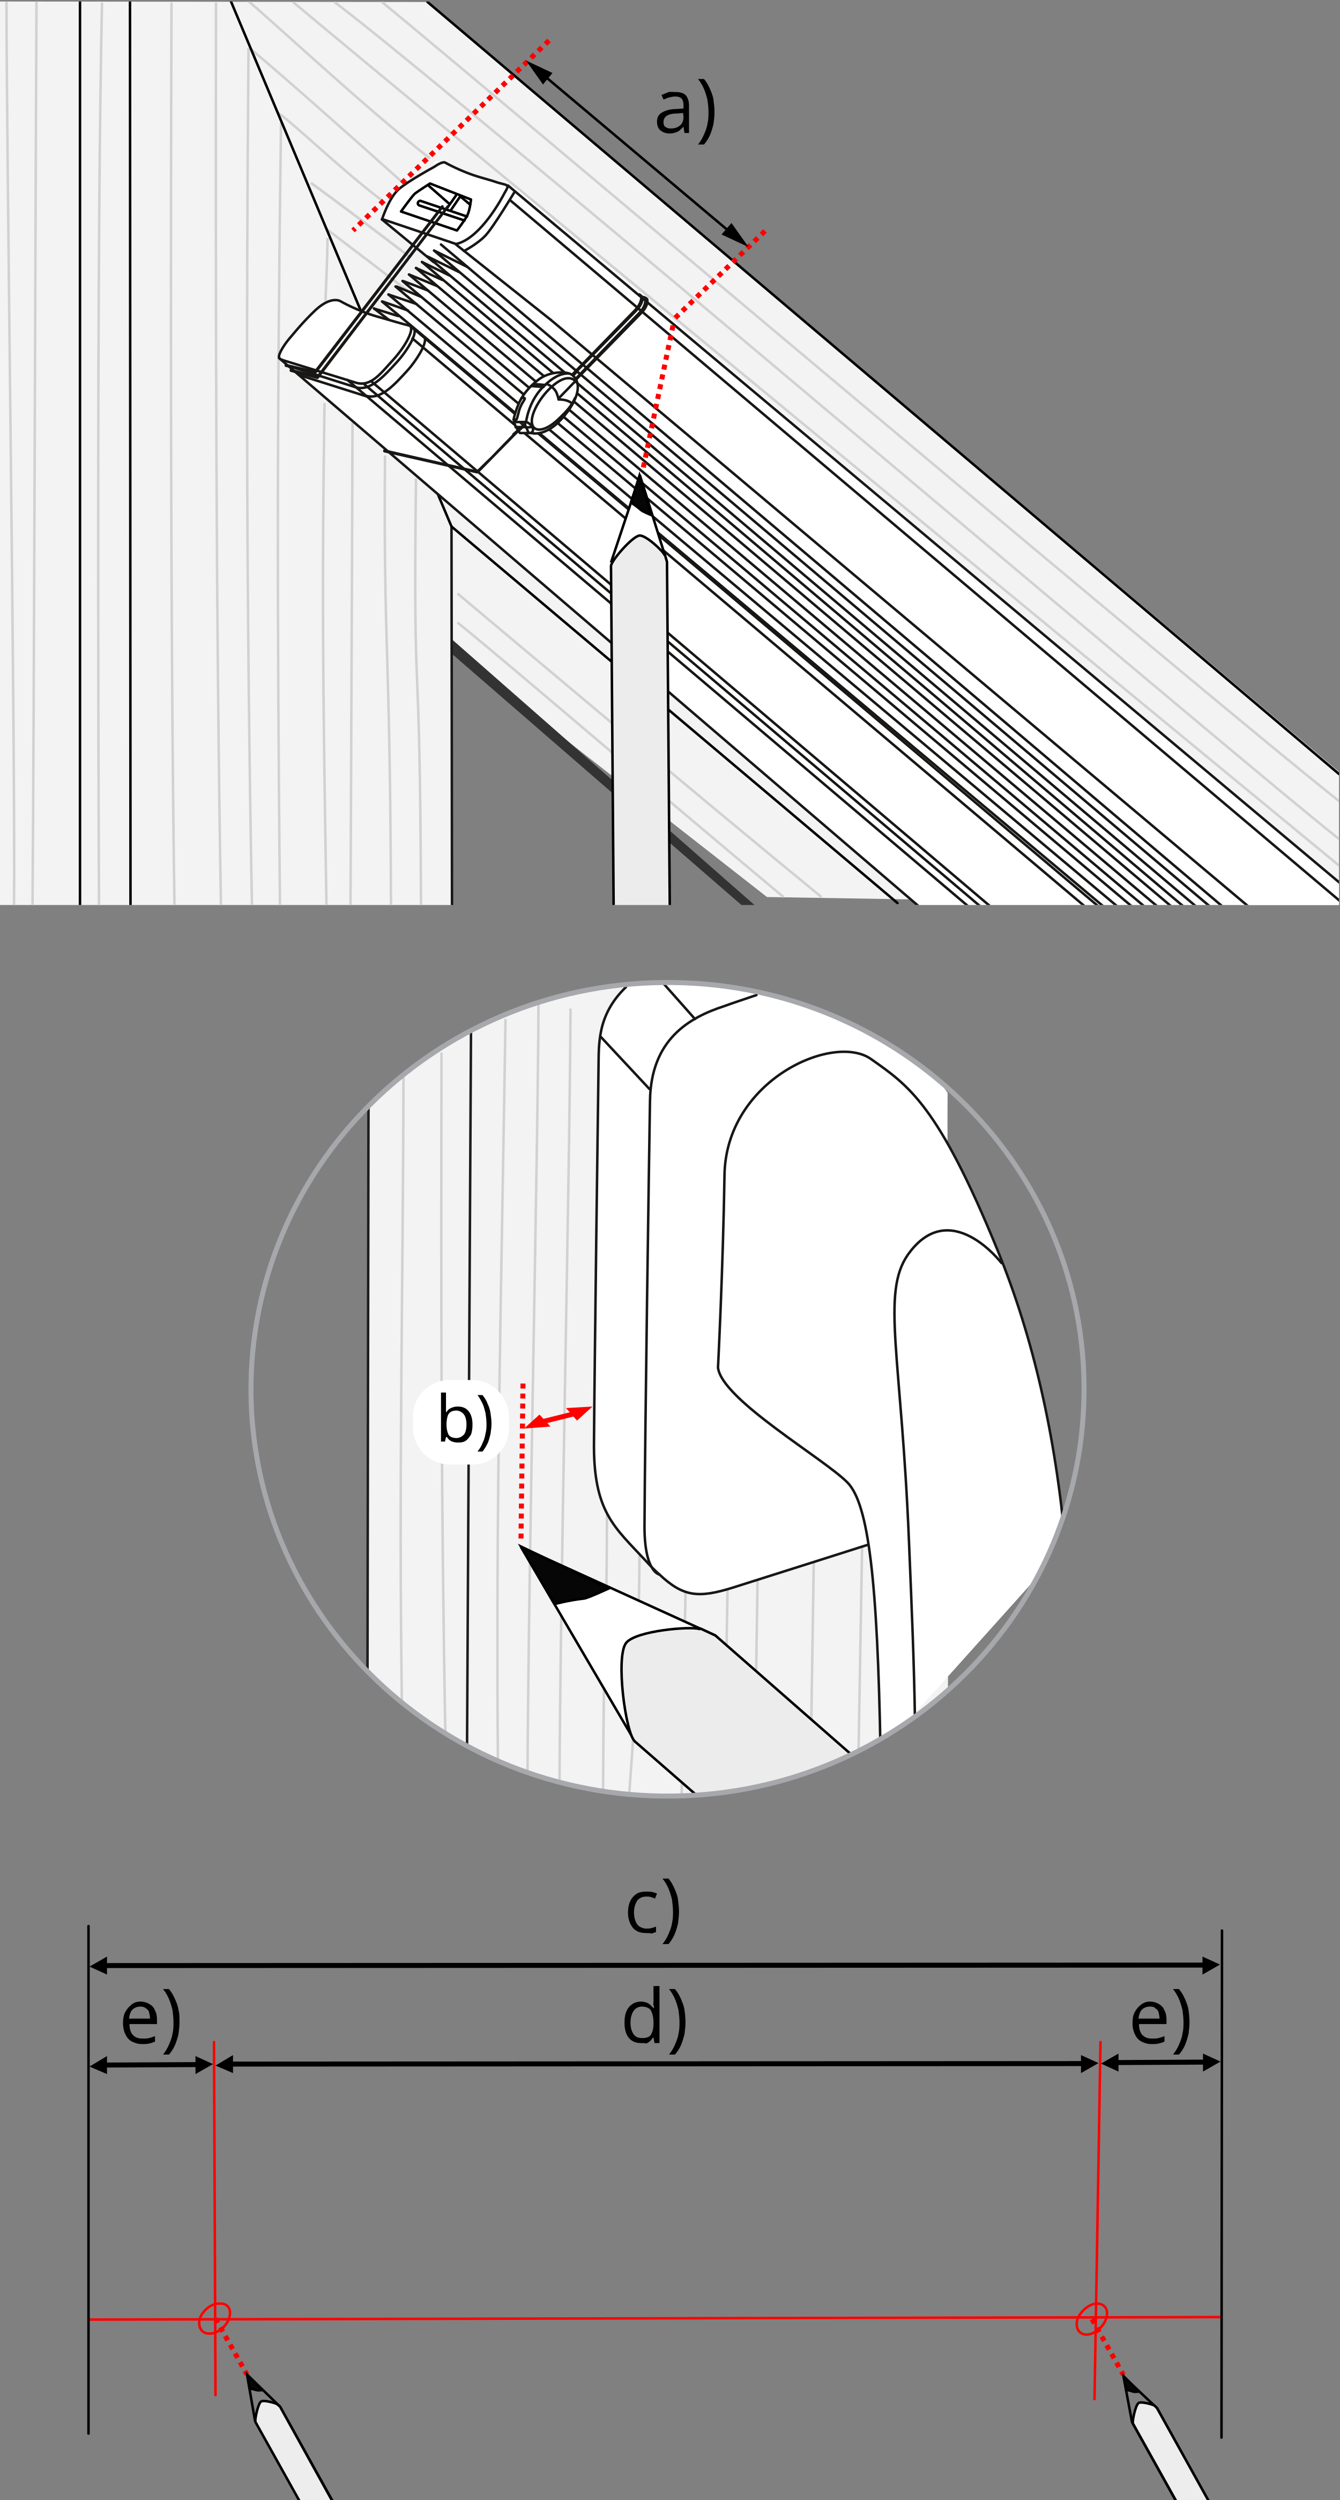 <?xml version="1.0" encoding="utf-8"?>
<!-- Generator: $$$/GeneralStr/196=Adobe Illustrator 27.6.0, SVG Export Plug-In . SVG Version: 6.00 Build 0)  -->
<svg version="1.1" id="Ebene_1" xmlns="http://www.w3.org/2000/svg" xmlns:xlink="http://www.w3.org/1999/xlink" x="0px" y="0px"
	 width="268px" height="500px" viewBox="0 0 268 500" enable-background="new 0 0 268 500" xml:space="preserve">
<rect x="0" y="0" width="268" height="500" fill="#808080" stroke="none"/>
<g>
	<g>
		<g>
			<g>
				<path d="M227.5,406.6"/>
			</g>
		</g>
	</g>
</g>
<path fill="none" stroke="#000100" stroke-width="0.5" stroke-linecap="round" stroke-linejoin="round" stroke-miterlimit="10" d="
	M45.3,609.6"/>
<path fill="#FFFFFF" stroke="#FF0000" stroke-width="0.5" stroke-linejoin="round" stroke-miterlimit="10" d="M33.6,463.3"/>
<path fill="#ECECEC" stroke="#FF0000" stroke-width="0.5" stroke-linecap="round" stroke-linejoin="round" stroke-miterlimit="10" d="
	M33.6,463.3"/>
<path fill="#ECECEC" stroke="#FF0000" stroke-width="0.5" stroke-linecap="round" stroke-linejoin="round" stroke-miterlimit="10" d="
	M40.9,466.9"/>
<path fill="none" stroke="#FF0000" stroke-width="0.5" stroke-miterlimit="10" d="M33.3,462.7"/>
<line fill="none" stroke="#FF0000" stroke-width="0.5" stroke-linecap="round" stroke-linejoin="round" stroke-miterlimit="10" x1="17.7" y1="463.9" x2="244.3" y2="463.4"/>
<g>
	<g>
		<line fill="none" stroke="#000000" stroke-linecap="round" stroke-linejoin="round" x1="20" y1="413" x2="39.9" y2="412.9"/>
		<g>
			<polygon points="21.4,414.8 17.9,413.3 21.4,411.2 			"/>
		</g>
		<g>
			<polygon points="39.1,411.2 42.6,412.8 39.1,414.8 			"/>
		</g>
	</g>
</g>
<g>
	<g>
		<line fill="none" stroke="#000000" stroke-linecap="round" stroke-linejoin="round" x1="45.2" y1="412.8" x2="216.9" y2="412.7"/>
		<g>
			<polygon points="46.6,414.6 43.1,413.1 46.6,411 			"/>
		</g>
		<g>
			<polygon points="216.2,411 219.7,412.6 216.2,414.6 			"/>
		</g>
	</g>
</g>
<g>
	<g>
		<line fill="none" stroke="#000000" stroke-linecap="round" stroke-linejoin="round" x1="19.7" y1="393.1" x2="242.4" y2="393"/>
		<g>
			<polygon points="21.4,394.9 17.9,393.3 21.4,391.3 			"/>
		</g>
		<g>
			<polygon points="240.5,391.3 244,392.9 240.5,394.9 			"/>
		</g>
	</g>
</g>
<g>
	<g>
		
			<line fill="none" stroke="#000000" stroke-linecap="round" stroke-linejoin="round" x1="222.3" y1="412.5" x2="242.2" y2="412.4"/>
		<g>
			<polygon points="223.7,414.3 220.2,412.7 223.7,410.7 			"/>
		</g>
		<g>
			<polygon points="240.6,410.7 244.1,412.3 240.6,414.3 			"/>
		</g>
	</g>
</g>
<path fill="none" stroke="#FF0000" stroke-width="0.5" stroke-linecap="round" stroke-linejoin="round" stroke-miterlimit="10" d="
	M45.8,463.7c-0.6,1.7-2.4,3.1-4,3c-1.6,0-2.3-1.5-1.8-3.1c0.6-1.6,2.4-3,3.9-2.9C45.7,460.6,46.4,462,45.8,463.7z"/>
<line fill="none" stroke="#FF0000" stroke-width="0.5" stroke-linecap="round" stroke-linejoin="round" stroke-miterlimit="10" x1="42.8" y1="408.4" x2="43.1" y2="479"/>
<line fill="none" stroke="#000000" stroke-width="0.5" stroke-linecap="round" stroke-linejoin="round" stroke-miterlimit="10" x1="17.7" y1="385.2" x2="17.7" y2="486.7"/>
<path fill="none" stroke="#FF0000" stroke-width="0.5" stroke-linecap="round" stroke-linejoin="round" stroke-miterlimit="10" d="
	M221.2,463.8c-0.6,1.7-2.4,3.1-3.9,3.1c-1.6,0-2.3-1.5-1.8-3.1c0.6-1.6,2.4-3.1,3.9-3.1C221.1,460.7,221.8,462.1,221.2,463.8z"/>
<path fill="none" stroke="#FF0000" stroke-width="0.5" stroke-linecap="round" stroke-linejoin="round" stroke-miterlimit="10" d="
	M44.1,465.4"/>
<line fill="none" stroke="#FF0000" stroke-dasharray="1,1" x1="218.4" y1="463.8" x2="224.7" y2="475"/>
<line fill="none" stroke="#FF0000" stroke-dasharray="1,1" x1="43.1" y1="463.7" x2="49.4" y2="474.9"/>
<g>
	<g>
		<polyline fill="none" stroke="#000000" stroke-width="0.5" stroke-linejoin="round" stroke-miterlimit="10" points="76.3,529.5 
			51,484.1 49.4,474.9 56,481.3 81,526.2 		"/>
		
			<path fill="#EDEDED" stroke="#000000" stroke-width="0.5" stroke-linecap="round" stroke-linejoin="round" stroke-miterlimit="10" d="
			M56,481.3l-0.6-0.5l0,0c-0.3-0.2-2.7-0.9-3.2-0.5c-0.6,0.4-1.3,3.7-1.1,4.1l0,0l25.1,45l4.6-3.3L56,481.3z"/>
		
			<path fill="#EDEDED" stroke="#000000" stroke-width="0.5" stroke-linecap="round" stroke-linejoin="round" stroke-miterlimit="10" d="
			M80.9,527.8c-0.5,1.4-2,2.5-3.3,2.4c-1.3,0-2-1.3-1.5-2.6c0.5-1.4,2-2.5,3.3-2.4C80.8,525.3,81.4,526.3,80.9,527.8z"/>
		<path fill="none" stroke="#000000" stroke-width="0.5" stroke-miterlimit="10" d="M76.2,529.3c-0.2-0.5-0.4-1.1-0.1-1.8
			c0.5-1.4,2-2.5,3.3-2.4c0.7,0.1,1.3,0.3,1.6,1"/>
		
			<path fill="#C6C6C6" stroke="#000000" stroke-width="0.5" stroke-linecap="round" stroke-linejoin="round" stroke-miterlimit="10" d="
			M69.9,518.1c-0.2-0.5-0.3-1.1,0-1.7c0.5-1.4,2-2.5,3.3-2.4c0.6,0,1.2,0.3,1.4,0.8l4.5,8.1c-0.2-0.5-0.7-0.8-1.4-0.8
			c-1.3,0-2.8,1-3.3,2.4c-0.2,0.7-0.3,1.3,0,1.7L69.9,518.1z"/>
		<path fill="#060707" stroke="#000000" stroke-width="0.5" stroke-miterlimit="10" d="M50,477.7c0,0,0.7,0.1,1.3,0.3
			c0.2,0.1,1.2,0,1.2,0l-3-3L50,477.7z"/>
	</g>
</g>
<g>
	<g>
		<polyline fill="none" stroke="#000000" stroke-width="0.5" stroke-linejoin="round" stroke-miterlimit="10" points="251.7,529.8 
			226.4,484.4 224.7,475.3 231.4,481.6 256.3,526.5 		"/>
		
			<path fill="#EDEDED" stroke="#000000" stroke-width="0.5" stroke-linecap="round" stroke-linejoin="round" stroke-miterlimit="10" d="
			M231.4,481.6l-0.5-0.5l0,0c-0.3-0.2-2.7-0.9-3.2-0.5c-0.6,0.4-1.3,3.7-1.1,4.1l0,0l25.1,45l4.6-3.3L231.4,481.6z"/>
		
			<path fill="#EDEDED" stroke="#000000" stroke-width="0.5" stroke-linecap="round" stroke-linejoin="round" stroke-miterlimit="10" d="
			M256.3,528c-0.5,1.4-2,2.5-3.3,2.4c-1.3,0-2-1.3-1.5-2.6c0.5-1.4,2-2.5,3.3-2.4C256.1,525.5,256.8,526.6,256.3,528z"/>
		<path fill="none" stroke="#000000" stroke-width="0.5" stroke-miterlimit="10" d="M251.6,529.8c-0.2-0.5-0.4-1.1-0.1-1.8
			c0.5-1.4,2-2.5,3.3-2.4c0.7,0.1,1.4,0.4,1.6,1"/>
		
			<path fill="#C6C6C6" stroke="#000000" stroke-width="0.5" stroke-linecap="round" stroke-linejoin="round" stroke-miterlimit="10" d="
			M245.3,518.4c-0.2-0.5-0.3-1.1,0-1.7c0.5-1.4,2-2.5,3.3-2.4c0.6,0,1.2,0.3,1.4,0.8l4.5,8.1c-0.2-0.5-0.7-0.8-1.4-0.8
			c-1.3,0-2.8,1-3.3,2.4c-0.2,0.7-0.3,1.3,0,1.7L245.3,518.4z"/>
		<path fill="#060707" stroke="#000000" stroke-width="0.5" stroke-miterlimit="10" d="M225.3,478c0,0,0.6,0,1.3,0.3
			c0.2,0.1,1.2,0,1.2,0l-3-3L225.3,478z"/>
	</g>
</g>
<path fill="none" stroke="#1D1D1B" stroke-width="0.5" stroke-linecap="round" stroke-linejoin="round" d="M206.9,428.4"/>
<line fill="none" stroke="#FF0000" stroke-width="0.5" stroke-linecap="round" stroke-linejoin="round" stroke-miterlimit="10" x1="220.1" y1="408.4" x2="218.9" y2="479.8"/>
<line fill="none" stroke="#000000" stroke-width="0.5" stroke-linecap="round" stroke-linejoin="round" stroke-miterlimit="10" x1="244.4" y1="386.1" x2="244.3" y2="487.5"/>
<path fill="none" stroke="#D1D1D1" stroke-width="0.5" d="M152.5,377.2"/>
<path fill="none" stroke="#D1D1D1" stroke-width="0.5" d="M165.3,373.4"/>
<path fill="none" stroke="#D1D1D1" stroke-width="0.5" d="M172.7,370.9"/>
<path fill="none" stroke="#A6A8AB" stroke-width="0.4" d="M134.6,196.5c-46-0.6-83.7,35.3-84.4,80.2c-0.6,45,36.2,81.9,82.2,82.5
	s83.8-35.3,84.4-80.2C217.5,234,180.6,197,134.6,196.5"/>
<g>
	<g>
		<defs>
			<path id="SVGID_1_" d="M134.6,196.5c-46-0.6-83.7,35.3-84.4,80.2c-0.6,45,36.2,81.9,82.2,82.5s83.8-35.3,84.4-80.2
				C217.5,234,180.6,197,134.6,196.5z"/>
		</defs>
		<clipPath id="SVGID_00000140729066502588875190000010224352002636762789_">
			<use xlink:href="#SVGID_1_"  overflow="visible"/>
		</clipPath>
		<path clip-path="url(#SVGID_00000140729066502588875190000010224352002636762789_)" fill="#F3F3F3" d="M189.6,341.5
			c0,0-22.2,22.9-69,19.1c-24.7-2.1-47.2-24.7-47.2-24.7L73.6,220c0,0,19.5-18.4,45.1-22.8c44.3-7.6,70.8,21.3,70.8,21.3
			L189.6,341.5z"/>
	</g>
	<g>
		<defs>
			<path id="SVGID_00000063618965036342887660000007181582099388805052_" d="M134.6,196.5c-46-0.6-83.7,35.3-84.4,80.2
				c-0.6,45,36.2,81.9,82.2,82.5s83.8-35.3,84.4-80.2C217.5,234,180.6,197,134.6,196.5z"/>
		</defs>
		<clipPath id="SVGID_00000174589785818993087430000017064621173557197238_">
			<use xlink:href="#SVGID_00000063618965036342887660000007181582099388805052_"  overflow="visible"/>
		</clipPath>
		
			<path clip-path="url(#SVGID_00000174589785818993087430000017064621173557197238_)" fill="none" stroke="#1D1E1C" stroke-width="0.5" stroke-linecap="round" stroke-linejoin="round" d="
			M157.3,294.6"/>
	</g>
	<g>
		<defs>
			<path id="SVGID_00000175281630064162729150000014993188184231515796_" d="M134.6,196.5c-46-0.6-83.7,35.3-84.4,80.2
				c-0.6,45,36.2,81.9,82.2,82.5s83.8-35.3,84.4-80.2C217.5,234,180.6,197,134.6,196.5z"/>
		</defs>
		<clipPath id="SVGID_00000072965720603346575670000002731117888591044241_">
			<use xlink:href="#SVGID_00000175281630064162729150000014993188184231515796_"  overflow="visible"/>
		</clipPath>
		
			<path clip-path="url(#SVGID_00000072965720603346575670000002731117888591044241_)" fill="none" stroke="#D1D1D1" stroke-width="0.5" d="
			M154.1,331.3"/>
	</g>
	<g>
		<defs>
			<path id="SVGID_00000014606698988028961580000016470639775413057960_" d="M134.6,196.5c-46-0.6-83.7,35.3-84.4,80.2
				c-0.6,45,36.2,81.9,82.2,82.5s83.8-35.3,84.4-80.2C217.5,234,180.6,197,134.6,196.5z"/>
		</defs>
		<clipPath id="SVGID_00000165215313635908998140000014679781971082524045_">
			<use xlink:href="#SVGID_00000014606698988028961580000016470639775413057960_"  overflow="visible"/>
		</clipPath>
		
			<path clip-path="url(#SVGID_00000165215313635908998140000014679781971082524045_)" fill="none" stroke="#D1D1D1" stroke-width="0.5" d="
			M167.4,327.3"/>
	</g>
	<g>
		<defs>
			<path id="SVGID_00000173162798516076721210000011277139357832279738_" d="M134.6,196.5c-46-0.6-83.7,35.3-84.4,80.2
				c-0.6,45,36.2,81.9,82.2,82.5s83.8-35.3,84.4-80.2C217.5,234,180.6,197,134.6,196.5z"/>
		</defs>
		<clipPath id="SVGID_00000092428142306803664150000000141381194309789620_">
			<use xlink:href="#SVGID_00000173162798516076721210000011277139357832279738_"  overflow="visible"/>
		</clipPath>
		
			<path clip-path="url(#SVGID_00000092428142306803664150000000141381194309789620_)" fill="none" stroke="#D1D1D1" stroke-width="0.5" d="
			M175.3,324.7"/>
	</g>
	<g>
		<defs>
			<path id="SVGID_00000066493458091091976920000018006573479958806200_" d="M134.6,196.5c-46-0.6-83.7,35.3-84.4,80.2
				c-0.6,45,36.2,81.9,82.2,82.5s83.8-35.3,84.4-80.2C217.5,234,180.6,197,134.6,196.5z"/>
		</defs>
		<clipPath id="SVGID_00000005973855235855351390000011992506495847535514_">
			<use xlink:href="#SVGID_00000066493458091091976920000018006573479958806200_"  overflow="visible"/>
		</clipPath>
		
			<path clip-path="url(#SVGID_00000005973855235855351390000011992506495847535514_)" fill="none" stroke="#D1D1D1" stroke-width="0.5" d="
			M120.6,360.4c0.2-43.3,0.7-27,0.8-57.7"/>
	</g>
	<g>
		<defs>
			<path id="SVGID_00000126320958649176569170000017767234164400387741_" d="M134.6,196.5c-46-0.6-83.7,35.3-84.4,80.2
				c-0.6,45,36.2,81.9,82.2,82.5s83.8-35.3,84.4-80.2C217.5,234,180.6,197,134.6,196.5z"/>
		</defs>
		<clipPath id="SVGID_00000063633640794141031630000010246345382695980190_">
			<use xlink:href="#SVGID_00000126320958649176569170000017767234164400387741_"  overflow="visible"/>
		</clipPath>
		
			<path clip-path="url(#SVGID_00000063633640794141031630000010246345382695980190_)" fill="none" stroke="#D1D1D1" stroke-width="0.5" d="
			M125.8,366.6c-1-3.9,2-20,2.1-57.2"/>
	</g>
	<g>
		<defs>
			<path id="SVGID_00000006665359142503989440000016624472829153691802_" d="M134.6,196.5c-46-0.6-83.7,35.3-84.4,80.2
				c-0.6,45,36.2,81.9,82.2,82.5s83.8-35.3,84.4-80.2C217.5,234,180.6,197,134.6,196.5z"/>
		</defs>
		<clipPath id="SVGID_00000171701985797834283920000009520328119967870381_">
			<use xlink:href="#SVGID_00000006665359142503989440000016624472829153691802_"  overflow="visible"/>
		</clipPath>
		
			<line clip-path="url(#SVGID_00000171701985797834283920000009520328119967870381_)" fill="none" stroke="#D1D1D1" stroke-width="0.5" x1="137.2" y1="313.5" x2="136.2" y2="365.5"/>
	</g>
	<g>
		<defs>
			<path id="SVGID_00000172442414731093620580000000434132625695761085_" d="M134.6,196.5c-46-0.6-83.7,35.3-84.4,80.2
				c-0.6,45,36.2,81.9,82.2,82.5s83.8-35.3,84.4-80.2C217.5,234,180.6,197,134.6,196.5z"/>
		</defs>
		<clipPath id="SVGID_00000103243782018210740580000018042002407286961296_">
			<use xlink:href="#SVGID_00000172442414731093620580000000434132625695761085_"  overflow="visible"/>
		</clipPath>
		
			<line clip-path="url(#SVGID_00000103243782018210740580000018042002407286961296_)" fill="none" stroke="#D1D1D1" stroke-width="0.5" x1="145.6" y1="312.8" x2="144.7" y2="364.8"/>
	</g>
	<g>
		<defs>
			<path id="SVGID_00000075121990280887536260000017678737748395214249_" d="M134.6,196.5c-46-0.6-83.7,35.3-84.4,80.2
				c-0.6,45,36.2,81.9,82.2,82.5s83.8-35.3,84.4-80.2C217.5,234,180.6,197,134.6,196.5z"/>
		</defs>
		<clipPath id="SVGID_00000056430012697925235390000017468436710066666138_">
			<use xlink:href="#SVGID_00000075121990280887536260000017678737748395214249_"  overflow="visible"/>
		</clipPath>
		
			<line clip-path="url(#SVGID_00000056430012697925235390000017468436710066666138_)" fill="none" stroke="#D1D1D1" stroke-width="0.5" x1="151.6" y1="310.2" x2="150.8" y2="362.3"/>
	</g>
	<g>
		<defs>
			<path id="SVGID_00000158714277190885504530000008963850125507696272_" d="M134.6,196.5c-46-0.6-83.7,35.3-84.4,80.2
				c-0.6,45,36.2,81.9,82.2,82.5s83.8-35.3,84.4-80.2C217.5,234,180.6,197,134.6,196.5z"/>
		</defs>
		<clipPath id="SVGID_00000080904442163950912470000000098941792608806053_">
			<use xlink:href="#SVGID_00000158714277190885504530000008963850125507696272_"  overflow="visible"/>
		</clipPath>
		
			<line clip-path="url(#SVGID_00000080904442163950912470000000098941792608806053_)" fill="none" stroke="#D1D1D1" stroke-width="0.5" x1="162.8" y1="309.3" x2="162" y2="361.3"/>
	</g>
	<g>
		<defs>
			<path id="SVGID_00000093158694984322484730000014731665451523664293_" d="M134.6,196.5c-46-0.6-83.7,35.3-84.4,80.2
				c-0.6,45,36.2,81.9,82.2,82.5s83.8-35.3,84.4-80.2C217.5,234,180.6,197,134.6,196.5z"/>
		</defs>
		<clipPath id="SVGID_00000109730086811396160610000008962009322363580816_">
			<use xlink:href="#SVGID_00000093158694984322484730000014731665451523664293_"  overflow="visible"/>
		</clipPath>
		
			<line clip-path="url(#SVGID_00000109730086811396160610000008962009322363580816_)" fill="none" stroke="#D1D1D1" stroke-width="0.5" x1="172.5" y1="304.7" x2="171.6" y2="356.7"/>
	</g>
	<g>
		<defs>
			<path id="SVGID_00000061430894897234863100000010836270111052469917_" d="M134.6,196.5c-46-0.6-83.7,35.3-84.4,80.2
				c-0.6,45,36.2,81.9,82.2,82.5s83.8-35.3,84.4-80.2C217.5,234,180.6,197,134.6,196.5z"/>
		</defs>
		<clipPath id="SVGID_00000037674676303620650930000003930283007068700555_">
			<use xlink:href="#SVGID_00000061430894897234863100000010836270111052469917_"  overflow="visible"/>
		</clipPath>
		
			<line clip-path="url(#SVGID_00000037674676303620650930000003930283007068700555_)" fill="none" stroke="#FF0000" stroke-dasharray="1,1" x1="104.6" y1="276.7" x2="104.2" y2="307.7"/>
	</g>
	<g>
		<defs>
			<path id="SVGID_00000021813012377073493430000009421359190882972092_" d="M134.6,196.5c-46-0.6-83.7,35.3-84.4,80.2
				c-0.6,45,36.2,81.9,82.2,82.5s83.8-35.3,84.4-80.2C217.5,234,180.6,197,134.6,196.5z"/>
		</defs>
		<clipPath id="SVGID_00000022526295655599691190000004813618380946372284_">
			<use xlink:href="#SVGID_00000021813012377073493430000009421359190882972092_"  overflow="visible"/>
		</clipPath>
		
			<path clip-path="url(#SVGID_00000022526295655599691190000004813618380946372284_)" fill="none" stroke="#D1D1D1" stroke-width="0.5" d="
			M105.5,355.8c0.2-43.3,2.1-124.9,2.2-155.5"/>
	</g>
	<g>
		<defs>
			<path id="SVGID_00000094613510672939017380000001310711453683426223_" d="M134.6,196.5c-46-0.6-83.7,35.3-84.4,80.2
				c-0.6,45,36.2,81.9,82.2,82.5s83.8-35.3,84.4-80.2C217.5,234,180.6,197,134.6,196.5z"/>
		</defs>
		<clipPath id="SVGID_00000143608405601595090870000017607417318624259233_">
			<use xlink:href="#SVGID_00000094613510672939017380000001310711453683426223_"  overflow="visible"/>
		</clipPath>
		
			<path clip-path="url(#SVGID_00000143608405601595090870000017607417318624259233_)" fill="none" stroke="#D1D1D1" stroke-width="0.5" d="
			M111.9,357.2c0.2-43.3,2.1-124.9,2.2-155.5"/>
	</g>
	<g>
		<defs>
			<path id="SVGID_00000109737990292363207360000014136027123313767069_" d="M134.6,196.5c-46-0.6-83.7,35.3-84.4,80.2
				c-0.6,45,36.2,81.9,82.2,82.5s83.8-35.3,84.4-80.2C217.5,234,180.6,197,134.6,196.5z"/>
		</defs>
		<clipPath id="SVGID_00000136389326729863832020000004682115451882731693_">
			<use xlink:href="#SVGID_00000109737990292363207360000014136027123313767069_"  overflow="visible"/>
		</clipPath>
		
			<path clip-path="url(#SVGID_00000136389326729863832020000004682115451882731693_)" fill="none" stroke="#D1D1D1" stroke-width="0.5" d="
			M99.6,354.5c-0.5-52.8,0.7-97.8,1.5-150.7"/>
	</g>
	<g>
		<defs>
			<path id="SVGID_00000159450408351312918310000007373817623616472736_" d="M134.6,196.5c-46-0.6-83.7,35.3-84.4,80.2
				c-0.6,45,36.2,81.9,82.2,82.5s83.8-35.3,84.4-80.2C217.5,234,180.6,197,134.6,196.5z"/>
		</defs>
		<clipPath id="SVGID_00000074404773379293020970000002445391147524684445_">
			<use xlink:href="#SVGID_00000159450408351312918310000007373817623616472736_"  overflow="visible"/>
		</clipPath>
		
			<path clip-path="url(#SVGID_00000074404773379293020970000002445391147524684445_)" fill="none" stroke="#D1D1D1" stroke-width="0.5" d="
			M80.4,342.1c-0.7-46.6,0.2-81,0.3-127.7"/>
	</g>
	<g>
		<defs>
			<path id="SVGID_00000048496948270398474610000007542826150198940564_" d="M134.6,196.5c-46-0.6-83.7,35.3-84.4,80.2
				c-0.6,45,36.2,81.9,82.2,82.5s83.8-35.3,84.4-80.2C217.5,234,180.6,197,134.6,196.5z"/>
		</defs>
		<clipPath id="SVGID_00000090295282170248233010000008040398031676038795_">
			<use xlink:href="#SVGID_00000048496948270398474610000007542826150198940564_"  overflow="visible"/>
		</clipPath>
		
			<path clip-path="url(#SVGID_00000090295282170248233010000008040398031676038795_)" fill="none" stroke="#D1D1D1" stroke-width="0.5" d="
			M89.1,348.5c-0.9-49.7-0.9-88.5-0.8-138"/>
	</g>
	<g>
		<defs>
			<path id="SVGID_00000169523079594601838540000002383450538429329552_" d="M134.6,196.5c-46-0.6-83.7,35.3-84.4,80.2
				c-0.6,45,36.2,81.9,82.2,82.5s83.8-35.3,84.4-80.2C217.5,234,180.6,197,134.6,196.5z"/>
		</defs>
		<clipPath id="SVGID_00000004539312447679096350000012069610198680727187_">
			<use xlink:href="#SVGID_00000169523079594601838540000002383450538429329552_"  overflow="visible"/>
		</clipPath>
		<g clip-path="url(#SVGID_00000004539312447679096350000012069610198680727187_)">
			<polyline fill="#FFFFFF" stroke="#000000" stroke-width="0.5" stroke-linejoin="round" stroke-miterlimit="10" points="
				127,348.3 104.2,309.4 143.1,327.1 			"/>
			
				<path fill="#ECECEC" stroke="#000000" stroke-width="0.5" stroke-linecap="round" stroke-linejoin="round" stroke-miterlimit="10" d="
				M182.6,361.7l-39.5-34.6l-3-1.4l-0.2,0.1c-1.7-0.6-12.8,0.3-14.7,2.8c-2.1,2.8-0.1,18.1,1.8,19.7l0,0l26.5,23.1"/>
			<path fill="#060606" stroke="#000000" stroke-width="0.5" stroke-miterlimit="10" d="M110.9,320.8c0,0,3-0.8,5.9-1.1
				c0.8-0.1,4.9-2,4.9-2l-17.5-8.4L110.9,320.8z"/>
		</g>
	</g>
	<g>
		<defs>
			<path id="SVGID_00000035520504814845073570000006100094715906181549_" d="M134.6,196.5c-46-0.6-83.7,35.3-84.4,80.2
				c-0.6,45,36.2,81.9,82.2,82.5s83.8-35.3,84.4-80.2C217.5,234,180.6,197,134.6,196.5z"/>
		</defs>
		<clipPath id="SVGID_00000164504870432948826880000017616106660742471814_">
			<use xlink:href="#SVGID_00000035520504814845073570000006100094715906181549_"  overflow="visible"/>
		</clipPath>
		<g clip-path="url(#SVGID_00000164504870432948826880000017616106660742471814_)">
			<g>
				
					<line fill="none" stroke="#1D1E1C" stroke-width="0.5" stroke-linecap="round" stroke-linejoin="round" x1="93.4" y1="350.7" x2="94.2" y2="206"/>
				
					<line fill="none" stroke="#1D1E1C" stroke-width="0.5" stroke-linecap="round" stroke-linejoin="round" x1="73.5" y1="334.2" x2="73.7" y2="220.2"/>
				
					<path fill="none" stroke="#000000" stroke-width="0.5" stroke-linecap="round" stroke-linejoin="round" stroke-miterlimit="10" d="
					M203,232.3"/>
				<g>
					<path fill="#FFFFFF" d="M173.4,309c0,0-19.8,6.3-26.8,8.5c-7.1,2.2-10.1,1.8-14.7-2.6c-0.9-0.8-1.7-1.6-2.7-2.7
						c-6.4-6.8-10.7-9.7-10.4-24c0.2-14.2,0.9-67.8,0.9-74.5c0.1-4.7-0.3-10.6,5.5-16.3c0,0,16.9-5,39.5,5s24.8,16.3,24.8,16.3
						c-0.1,5.5-0.1,9-0.1,9"/>
					
						<path fill="none" stroke="#181716" stroke-width="0.5" stroke-linecap="round" stroke-linejoin="round" stroke-miterlimit="10" d="
						M125.2,197.4c-5.9,5.7-5.4,11.6-5.5,16.3c-0.1,6.7-0.8,60.3-0.9,74.5c-0.2,14.2,4.1,17.2,10.4,24c0.9,1,1.8,1.9,2.7,2.7
						c4.7,4.4,7.7,4.8,14.7,2.6c7-2.2,26.8-8.5,26.8-8.5"/>
					
						<path fill="none" stroke="#181716" stroke-width="0.5" stroke-linecap="round" stroke-linejoin="round" stroke-miterlimit="10" d="
						M151.3,199c-2.6,0.9-4.8,1.6-6.4,2.2c-7.1,2.3-14.7,6.7-14.9,18.9s-1,65.7-1.1,85.2c0,9.2,3,9.6,3,9.6"/>
					
						<line fill="none" stroke="#181716" stroke-width="0.5" stroke-linecap="round" stroke-linejoin="round" stroke-miterlimit="10" x1="132.7" y1="196.7" x2="139" y2="203.8"/>
					
						<line fill="none" stroke="#181716" stroke-width="0.5" stroke-linecap="round" stroke-linejoin="round" stroke-miterlimit="10" x1="120.1" y1="207.3" x2="129.9" y2="217.8"/>
					
						<path fill="#FFFFFF" stroke="#181716" stroke-width="0.5" stroke-linecap="round" stroke-linejoin="round" stroke-miterlimit="10" d="
						M176.1,350.3c-0.6-34.4-2.4-49.5-6.6-53.8c-4.7-4.8-25.2-16.6-25.9-23c0,0,1-19.6,1.3-38.5c0.3-19,21.8-28.5,29.3-23.2
						s13.4,9.1,25.3,38.2c7.2,17.6,11.6,37.1,13.6,59.1"/>
					
						<path fill="none" stroke="#181716" stroke-width="0.5" stroke-linecap="round" stroke-linejoin="round" stroke-miterlimit="10" d="
						M200.3,252.6c0,0-10.3-13.5-18.7-1.7c-5.4,7.7-1.3,20.3,0.2,57.5c0.6,14.5,1,23.6,1.2,35.9"/>
				</g>
			</g>
		</g>
	</g>
	<g>
		<defs>
			<path id="SVGID_00000177480297741411642620000012154579887521190024_" d="M134.6,196.5c-46-0.6-83.7,35.3-84.4,80.2
				c-0.6,45,36.2,81.9,82.2,82.5s83.8-35.3,84.4-80.2C217.5,234,180.6,197,134.6,196.5z"/>
		</defs>
		<clipPath id="SVGID_00000062154456495314654450000012517611753180585150_">
			<use xlink:href="#SVGID_00000177480297741411642620000012154579887521190024_"  overflow="visible"/>
		</clipPath>
		<path clip-path="url(#SVGID_00000062154456495314654450000012517611753180585150_)" fill="#FFFFFF" d="M89.9,276h4.5
			c4,0,7.3,3.2,7.4,7.3v2.3c0,4-3.3,7.3-7.3,7.3H90c-4,0-7.3-3.2-7.4-7.3v-2.3C82.6,279.3,85.8,276,89.9,276z"/>
	</g>
	<g>
		<defs>
			<path id="SVGID_00000111902113897465969930000016039670686414409613_" d="M134.6,196.5c-46-0.6-83.7,35.3-84.4,80.2
				c-0.6,45,36.2,81.9,82.2,82.5s83.8-35.3,84.4-80.2C217.5,234,180.6,197,134.6,196.5z"/>
		</defs>
		<clipPath id="SVGID_00000039816162467635944650000011206051402871125156_">
			<use xlink:href="#SVGID_00000111902113897465969930000016039670686414409613_"  overflow="visible"/>
		</clipPath>
		<g clip-path="url(#SVGID_00000039816162467635944650000011206051402871125156_)">
			<path d="M89.2,278.5v2.4c0,0.3,0,0.5,0,0.9c0,0.3,0,0.4,0,0.6h0.1c0.2-0.3,0.4-0.6,0.9-0.8c0.4-0.2,0.8-0.3,1.4-0.3
				c0.9,0,1.6,0.3,2.1,0.9s0.8,1.5,0.8,2.7c0,0.8-0.1,1.5-0.3,2c-0.3,0.5-0.6,0.9-1,1.2c-0.4,0.3-0.9,0.4-1.6,0.4
				c-0.5,0-1-0.1-1.4-0.3c-0.3-0.2-0.6-0.4-0.8-0.8h-0.2l-0.2,0.9h-0.8v-9.8L89.2,278.5L89.2,278.5z M91.3,282.1
				c-0.5,0-0.9,0.1-1.2,0.3c-0.3,0.2-0.5,0.5-0.6,0.9s-0.2,0.9-0.2,1.5v0.1c0,0.9,0.2,1.6,0.4,2s0.8,0.7,1.6,0.7
				c0.6,0,1.1-0.3,1.5-0.7c0.3-0.4,0.5-1.1,0.5-2s-0.2-1.6-0.5-2S91.9,282.1,91.3,282.1z"/>
			<path d="M98.3,284.7c0,0.7-0.1,1.4-0.2,2.1c-0.2,0.7-0.3,1.3-0.6,1.9c-0.3,0.6-0.6,1.1-1,1.6h-1c0.4-0.5,0.8-1.1,1-1.7
				c0.3-0.6,0.5-1.2,0.6-1.9c0.2-0.7,0.2-1.3,0.2-2s-0.1-1.4-0.2-2.1c-0.2-0.7-0.3-1.3-0.6-1.9c-0.3-0.6-0.6-1.2-1-1.7h1
				c0.4,0.5,0.8,1.1,1,1.7c0.3,0.6,0.5,1.2,0.6,1.9C98.2,283.3,98.3,284,98.3,284.7z"/>
		</g>
	</g>
	<g>
		<defs>
			<path id="SVGID_00000137832545650880318890000001330314783254515850_" d="M134.6,196.5c-46-0.6-83.7,35.3-84.4,80.2
				c-0.6,45,36.2,81.9,82.2,82.5s83.8-35.3,84.4-80.2C217.5,234,180.6,197,134.6,196.5z"/>
		</defs>
		<clipPath id="SVGID_00000090981533997887184480000014999101530636616336_">
			<use xlink:href="#SVGID_00000137832545650880318890000001330314783254515850_"  overflow="visible"/>
		</clipPath>
		<g clip-path="url(#SVGID_00000090981533997887184480000014999101530636616336_)">
			<g>
				<line fill="none" stroke="#FF0000" stroke-miterlimit="10" x1="108.2" y1="284.4" x2="115" y2="282.7"/>
				<g>
					<polygon fill="#FF0000" points="110.1,285.3 104.8,285.7 107.9,282.9 					"/>
				</g>
				<g>
					<polygon fill="#FF0000" points="113.2,281.6 118.5,281.3 115.4,284.1 					"/>
				</g>
			</g>
		</g>
	</g>
	<g>
		<path id="XMLID_00000071519818747123670720000013949163363202457755_" fill="none" stroke="#A6A8AB" d="M134.6,196.5
			c-46-0.6-83.7,35.3-84.4,80.2c-0.6,45,36.2,81.9,82.2,82.5s83.8-35.3,84.4-80.2C217.5,234,180.6,197,134.6,196.5z"/>
	</g>
</g>
<g>
	<path d="M28.1,400.3c0.7,0,1.3,0.2,1.8,0.5s0.9,0.7,1.1,1.3c0.3,0.5,0.4,1.2,0.4,1.9v0.8h-5.5c0,0.9,0.2,1.7,0.7,2.2
		s1.1,0.7,1.9,0.7c0.5,0,1,0,1.3-0.1s0.8-0.2,1.2-0.4v1.1c-0.4,0.2-0.8,0.3-1.2,0.4c-0.4,0.1-0.9,0.1-1.4,0.1c-0.8,0-1.4-0.2-2-0.5
		s-1-0.8-1.3-1.4s-0.5-1.4-0.5-2.2c0-0.9,0.1-1.6,0.4-2.2s0.7-1.1,1.2-1.5C26.7,400.5,27.4,400.3,28.1,400.3z M28.1,401.3
		c-0.6,0-1.2,0.2-1.6,0.6s-0.6,1-0.7,1.8H30c0-0.5-0.1-0.9-0.2-1.3s-0.4-0.6-0.7-0.8C28.9,401.4,28.5,401.3,28.1,401.3z"/>
	<path d="M35.9,404.4c0,0.8-0.1,1.6-0.2,2.4c-0.2,0.8-0.4,1.5-0.7,2.2s-0.7,1.3-1.2,1.9h-1.2c0.5-0.6,0.9-1.3,1.2-2s0.6-1.4,0.7-2.2
		c0.2-0.8,0.2-1.5,0.2-2.3s-0.1-1.6-0.2-2.4c-0.2-0.8-0.4-1.5-0.7-2.2s-0.7-1.4-1.2-2h1.2c0.5,0.6,0.9,1.3,1.2,2s0.6,1.4,0.7,2.2
		C35.9,402.7,35.9,403.5,35.9,404.4z"/>
</g>
<g>
	<path d="M230,400.3c0.7,0,1.3,0.2,1.8,0.5s0.9,0.7,1.1,1.3c0.3,0.5,0.4,1.2,0.4,1.9v0.8h-5.5c0,0.9,0.2,1.7,0.7,2.2
		s1.1,0.7,1.9,0.7c0.5,0,1,0,1.3-0.1s0.8-0.2,1.2-0.4v1.1c-0.4,0.2-0.8,0.3-1.2,0.4s-0.9,0.1-1.4,0.1c-0.8,0-1.4-0.2-2-0.5
		s-1-0.8-1.3-1.4s-0.5-1.4-0.5-2.2c0-0.9,0.1-1.6,0.4-2.2c0.3-0.6,0.7-1.1,1.2-1.5C228.7,400.5,229.3,400.3,230,400.3z M230,401.3
		c-0.6,0-1.2,0.2-1.6,0.6s-0.6,1-0.7,1.8h4.2c0-0.5-0.1-0.9-0.2-1.3c-0.1-0.4-0.4-0.6-0.7-0.8C230.9,401.4,230.5,401.3,230,401.3z"
		/>
	<path d="M237.9,404.4c0,0.8-0.1,1.6-0.2,2.4c-0.2,0.8-0.4,1.5-0.7,2.2s-0.7,1.3-1.2,1.9h-1.2c0.5-0.6,0.9-1.3,1.2-2
		s0.6-1.4,0.7-2.2c0.2-0.8,0.2-1.5,0.2-2.3s-0.1-1.6-0.2-2.4c-0.2-0.8-0.4-1.5-0.7-2.2s-0.7-1.4-1.2-2h1.2c0.5,0.6,0.9,1.3,1.2,2
		s0.6,1.4,0.7,2.2C237.8,402.7,237.9,403.5,237.9,404.4z"/>
</g>
<g>
	<path d="M129.3,386.6c-0.7,0-1.4-0.1-1.9-0.4c-0.6-0.3-1-0.8-1.3-1.4s-0.5-1.4-0.5-2.3c0-1,0.2-1.8,0.5-2.4s0.8-1.1,1.3-1.4
		s1.2-0.4,1.9-0.4c0.4,0,0.8,0,1.2,0.1s0.7,0.2,0.9,0.3l-0.4,1c-0.2-0.1-0.5-0.2-0.8-0.3s-0.6-0.1-0.9-0.1c-0.6,0-1,0.1-1.4,0.4
		c-0.4,0.2-0.6,0.6-0.8,1.1s-0.3,1-0.3,1.7c0,0.6,0.1,1.2,0.3,1.7c0.2,0.5,0.4,0.8,0.8,1.1c0.4,0.2,0.8,0.4,1.3,0.4
		c0.4,0,0.8,0,1.1-0.1s0.7-0.2,0.9-0.3v1.1c-0.3,0.1-0.6,0.2-0.9,0.3C130.1,386.6,129.7,386.6,129.3,386.6z"/>
	<path d="M135.8,382.3c0,0.8-0.1,1.6-0.2,2.4c-0.2,0.8-0.4,1.5-0.7,2.2s-0.7,1.3-1.2,1.9h-1.2c0.5-0.6,0.9-1.3,1.2-2
		s0.6-1.4,0.7-2.2c0.2-0.8,0.2-1.5,0.2-2.3s-0.1-1.6-0.2-2.4c-0.2-0.8-0.4-1.5-0.7-2.2s-0.7-1.4-1.2-2h1.2c0.5,0.6,0.9,1.3,1.2,2
		s0.6,1.4,0.7,2.2S135.8,381.5,135.8,382.3z"/>
</g>
<g>
	<path d="M128.2,408.6c-1,0-1.8-0.3-2.4-1s-0.9-1.7-0.9-3.1s0.3-2.4,0.9-3.1s1.4-1.1,2.4-1.1c0.4,0,0.8,0.1,1.1,0.2s0.6,0.3,0.8,0.5
		s0.4,0.4,0.6,0.6h0.1c0-0.2,0-0.4-0.1-0.6s0-0.5,0-0.6v-3.2h1.2v11.4h-1l-0.2-1.1h-0.1c-0.2,0.2-0.3,0.5-0.6,0.7
		c-0.2,0.2-0.5,0.4-0.8,0.5C129,408.6,128.7,408.6,128.2,408.6z M128.4,407.6c0.9,0,1.5-0.2,1.8-0.7s0.5-1.2,0.5-2.2v-0.2
		c0-1-0.2-1.8-0.5-2.4c-0.3-0.5-1-0.8-1.8-0.8c-0.7,0-1.3,0.3-1.7,0.9c-0.4,0.6-0.6,1.4-0.6,2.3c0,1,0.2,1.7,0.6,2.3
		C127.1,407.4,127.7,407.6,128.4,407.6z"/>
	<path d="M137.1,404.4c0,0.8-0.1,1.6-0.2,2.4c-0.2,0.8-0.4,1.5-0.7,2.2s-0.7,1.3-1.2,1.9h-1.2c0.5-0.6,0.9-1.3,1.2-2
		s0.6-1.4,0.7-2.2c0.2-0.8,0.2-1.5,0.2-2.3s-0.1-1.6-0.2-2.4c-0.2-0.8-0.4-1.5-0.7-2.2s-0.7-1.4-1.2-2h1.2c0.5,0.6,0.9,1.3,1.2,2
		s0.6,1.4,0.7,2.2C137,402.7,137.1,403.5,137.1,404.4z"/>
</g>
<g>
	<g>
		<defs>
			<rect id="SVGID_00000141413580623424045950000016883012794675908500_" x="-0.4" y="0.3" width="268.2" height="180.7"/>
		</defs>
		<clipPath id="SVGID_00000091704189125330072580000018301531947562557328_">
			<use xlink:href="#SVGID_00000141413580623424045950000016883012794675908500_"  overflow="visible"/>
		</clipPath>
		<g clip-path="url(#SVGID_00000091704189125330072580000018301531947562557328_)">
			<g>
				<polygon fill="#F3F3F3" points="90.4,181.7 -0.8,181.7 -0.8,0.3 85.5,0.4 268.8,155.2 268.8,181.3 153.4,179.4 90.5,130.2 				
					"/>
				<g>
					<g>
						<g>
							<g>
								
									<path fill="none" stroke="#000100" stroke-width="0.5" stroke-linecap="round" stroke-linejoin="round" stroke-miterlimit="10" d="
									M-0.4,24.5"/>
								
									<path fill="none" stroke="#000100" stroke-width="0.5" stroke-linecap="round" stroke-linejoin="round" stroke-miterlimit="10" d="
									M-0.4,179.4"/>
							</g>
						</g>
					</g>
				</g>
				<path fill="none" stroke="#D1D1D1" stroke-width="0.5" d="M76.4,0.4c24.3,20,167.1,140.7,191.9,160.2"/>
				<path fill="none" stroke="#D1D1D1" stroke-width="0.5" d="M66.9,0.4c25.6,19.4,175.8,147.4,200.9,167.4"/>
				<path fill="none" stroke="#D1D1D1" stroke-width="0.5" d="M6.5,181.7c0.3-36,0.6-145.4,0.8-181.4"/>
				<path fill="none" stroke="#D1D1D1" stroke-width="0.5" d="M2.8,181.7C3.1,151.2,1.3,30.8,1.3,0.3"/>
				<path fill="none" stroke="#D1D1D1" stroke-width="0.5" d="M58.6,0.4c25.3,21.2,183.7,151.7,209.2,172.7"/>
				<path fill="none" stroke="#D1D1D1" stroke-width="0.5" d="M62.2,36.6c4.2,3,11.1,8.2,19.9,14.9"/>
				<path fill="none" stroke="#D1D1D1" stroke-width="0.5" d="M62.2,36.6c4.2,3,11.1,8.2,19.9,14.9"/>
				<path fill="none" stroke="#D1D1D1" stroke-width="0.5" d="M55.4,22.4c4.2,3,12.2,11,21,17.7"/>
				<path fill="none" stroke="#D1D1D1" stroke-width="0.5" d="M49.4,0C54.6,4.3,72.6,21.2,86,31.7"/>
				<path fill="none" stroke="#D1D1D1" stroke-width="0.5" d="M49.9,9.6c5.2,4.3,18.8,16.3,30.5,26.8"/>
				<path fill="none" stroke="#D1D1D1" stroke-width="0.5" d="M65.3,45.8c3.1,2.4,7.4,5.6,12.6,9.6c41,31.1,139.1,105.2,163.3,124"
					/>
				<path fill="none" stroke="#D1D1D1" stroke-width="0.5" d="M95.7,74.9c26.6,22,101.8,82.9,128.7,104.4"/>
				<path fill="none" stroke="#D1D1D1" stroke-width="0.5" d="M85.1,91.3c26.5,21.2,80.8,65.1,108.6,88.1"/>
				<path fill="none" stroke="#D1D1D1" stroke-width="0.5" d="M91.5,118.7c11.6,9.7,48.7,41,72.8,60.7"/>
				<path fill="none" stroke="#D1D1D1" stroke-width="0.5" d="M91.5,124.5c11.6,9.4,39.4,33.4,65.2,54.9"/>
				<path fill="none" stroke="#D1D1D1" stroke-width="0.5" d="M70.1,181.7c0.2-50.2,0.3-61.6,0.4-97.2"/>
				<path fill="none" stroke="#D1D1D1" stroke-width="0.5" d="M78.2,181.7c-0.2-55-1.5-50.5-1.2-90.6"/>
				<path fill="none" stroke="#D1D1D1" stroke-width="0.5" d="M84.2,181.7c-0.2-59.7-1.6-34.6-1-86"/>
				<path fill="none" stroke="#D1D1D1" stroke-width="0.5" d="M65.1,60.2c0.1-3.3,0.4-8.9,0.4-12.6"/>
				<path fill="none" stroke="#D1D1D1" stroke-width="0.5" d="M65.3,181.7c-0.8-48.8-0.9-65.7-0.4-101.1"/>
				<path fill="none" stroke="#D1D1D1" stroke-width="0.5" d="M56,181.7c-0.6-61.4-0.6-95.9,0.2-157.2"/>
				<path fill="none" stroke="#D1D1D1" stroke-width="0.5" d="M34.9,181.7c-0.8-54.1-0.8-127.1-0.6-181.2"/>
				<path fill="none" stroke="#D1D1D1" stroke-width="0.5" d="M50.4,181.7c-1.1-59.2-1.2-112.9-0.7-172.1"/>
				<path fill="none" stroke="#D1D1D1" stroke-width="0.5" d="M44.2,181.7c-1-57.6-1.1-123.6-1-181.2"/>
				<path fill="none" stroke="#D1D1D1" stroke-width="0.5" d="M19.8,181.7c-0.2-46.5-0.4-134.8,0.6-181.2"/>
			</g>
			<g>
				<polyline fill="#333333" points="149.1,181.7 90.2,130.6 90.2,127.7 151.7,181.7 				"/>
				<g>
					<g>
						<g>
							
								<line fill="none" stroke="#000100" stroke-width="0.5" stroke-linecap="round" stroke-linejoin="round" stroke-miterlimit="10" x1="-0.8" y1="181.7" x2="-0.8" y2="0.3"/>
							
								<line fill="none" stroke="#000100" stroke-width="0.5" stroke-linecap="round" stroke-linejoin="round" stroke-miterlimit="10" x1="26" y1="0.3" x2="26.1" y2="181.7"/>
							
								<line fill="none" stroke="#181817" stroke-width="0.5" stroke-linecap="round" stroke-linejoin="round" stroke-miterlimit="10" x1="90.3" y1="105.3" x2="90.4" y2="181.7"/>
							<g>
								
									<line fill="none" stroke="#000100" stroke-width="0.5" stroke-linecap="round" stroke-linejoin="round" stroke-miterlimit="10" x1="16" y1="0.3" x2="16" y2="181.7"/>
							</g>
						</g>
					</g>
					
						<line fill="none" stroke="#000100" stroke-width="0.5" stroke-linecap="round" stroke-linejoin="round" stroke-miterlimit="10" x1="90.3" y1="105.3" x2="179.5" y2="180.6"/>
					
						<line fill="none" stroke="#000100" stroke-width="0.5" stroke-linecap="round" stroke-linejoin="round" stroke-miterlimit="10" x1="46.2" y1="0.3" x2="72.1" y2="62"/>
					
						<line fill="none" stroke="#000100" stroke-width="0.5" stroke-linecap="round" stroke-linejoin="round" stroke-miterlimit="10" x1="90.3" y1="105.3" x2="87.6" y2="98.9"/>
					
						<line fill="none" stroke="#000100" stroke-width="0.5" stroke-linecap="round" stroke-linejoin="round" stroke-miterlimit="10" x1="267.8" y1="154.8" x2="85.5" y2="0.4"/>
				</g>
			</g>
		</g>
	</g>
	<g>
		<defs>
			<rect id="SVGID_00000083767093493896720330000013642624014263028372_" x="-0.4" y="0.3" width="268.2" height="180.7"/>
		</defs>
		<clipPath id="SVGID_00000127005113692325529540000012128223067123765422_">
			<use xlink:href="#SVGID_00000083767093493896720330000013642624014263028372_"  overflow="visible"/>
		</clipPath>
		<path clip-path="url(#SVGID_00000127005113692325529540000012128223067123765422_)" fill="#FFFFFF" d="M183.7,181.3L55.7,71.2
			c0,0,0.5-1.9,2-3.4c1.5-1.6,5.8-6.7,7.7-7.2c1.3-0.4,2.4-0.6,3.6,0.2c1.2,0.7,3.9,2,5.8,2.6s2.9,0.8,2.9,0.8l-2.8-2.3l4.8,1.5
			l-3.2-2.9l4.8,1.7L78,59.1l5.3,1.8l-4-3.5l5.1,2.1l-3.8-3.2l5,1.9L81.8,55l5.4,2.1l-4-3.5l5.3,2.4l-4-3.6l4.9,2.4l-3.5-3.3
			l-9.4-7.6c0,0,1.5-4.8,3.9-6.4s6.6-4,6.6-4s-0.7-1.5,0.6-1.3c1.3,0.3,4.1,1.9,6.8,2.7c2.7,0.9,6.4,2,7.2,2.2s1.8,0.7,1.8,0.7
			l3.1,2.6l163,137.6v3.8L183.7,181.3z"/>
	</g>
	<g>
		<defs>
			<rect id="SVGID_00000028296297079819555020000013596634690762803590_" x="-0.4" y="0.3" width="268.2" height="180.7"/>
		</defs>
		<clipPath id="SVGID_00000085247851209470021610000016489644969282056096_">
			<use xlink:href="#SVGID_00000028296297079819555020000013596634690762803590_"  overflow="visible"/>
		</clipPath>
		
			<path clip-path="url(#SVGID_00000085247851209470021610000016489644969282056096_)" fill="#FFFFFF" stroke="#000000" stroke-width="0.5" stroke-linejoin="round" stroke-miterlimit="10" d="
			M166.5,126.4"/>
	</g>
	<g>
		<defs>
			<rect id="SVGID_00000141435280800600414620000014795940234615258543_" x="-0.4" y="0.3" width="268.2" height="180.7"/>
		</defs>
		<clipPath id="SVGID_00000011711350622725348950000004702897516211439498_">
			<use xlink:href="#SVGID_00000141435280800600414620000014795940234615258543_"  overflow="visible"/>
		</clipPath>
		<g clip-path="url(#SVGID_00000011711350622725348950000004702897516211439498_)">
			<g>
				
					<path fill="none" stroke="#000100" stroke-width="0.5" stroke-linecap="round" stroke-linejoin="round" stroke-miterlimit="10" d="
					M72.8,62.4"/>
			</g>
		</g>
	</g>
	<g>
		<defs>
			<rect id="SVGID_00000127742282424537993590000013092262784912697016_" x="-0.4" y="0.3" width="268.2" height="180.7"/>
		</defs>
		<clipPath id="SVGID_00000170974269362684077420000008525433937840359831_">
			<use xlink:href="#SVGID_00000127742282424537993590000013092262784912697016_"  overflow="visible"/>
		</clipPath>
		
			<path clip-path="url(#SVGID_00000170974269362684077420000008525433937840359831_)" fill="none" stroke="#000100" stroke-width="0.5" stroke-linecap="round" stroke-linejoin="round" stroke-miterlimit="10" d="
			M100.7,19.6"/>
	</g>
	<g>
		<defs>
			<rect id="SVGID_00000175302786985653430240000004043116715588869815_" x="-0.4" y="0.3" width="268.2" height="180.7"/>
		</defs>
		<clipPath id="SVGID_00000058590367512917574540000014495116972607635588_">
			<use xlink:href="#SVGID_00000175302786985653430240000004043116715588869815_"  overflow="visible"/>
		</clipPath>
		<g clip-path="url(#SVGID_00000058590367512917574540000014495116972607635588_)">
			<g>
				<g>
					
						<path fill="none" stroke="#181716" stroke-width="0.5" stroke-linecap="round" stroke-linejoin="round" stroke-miterlimit="10" d="
						M176.5,98.2"/>
				</g>
			</g>
			
				<line fill="none" stroke="#181716" stroke-width="0.5" stroke-linecap="round" stroke-linejoin="round" stroke-miterlimit="10" x1="88.2" y1="48.9" x2="244.4" y2="181.2"/>
			<g>
				<g>
					<g>
						<g>
							<g>
								
									<path fill="none" stroke="#181716" stroke-width="0.5" stroke-linecap="round" stroke-linejoin="round" stroke-miterlimit="10" d="
									M94.8,44.2"/>
							</g>
						</g>
						<g>
							<g>
								
									<path fill="none" stroke="#181716" stroke-width="0.5" stroke-linecap="round" stroke-linejoin="round" stroke-miterlimit="10" d="
									M110.2,64l139.5,117.3"/>
								
									<path fill="none" stroke="#181716" stroke-width="0.5" stroke-linecap="round" stroke-linejoin="round" stroke-miterlimit="10" d="
									M86.7,52.4l-10.3-8.5"/>
								
									<path fill="none" stroke="#181716" stroke-width="0.5" stroke-linecap="round" stroke-linejoin="round" stroke-miterlimit="10" d="
									M101.6,37.1l172,144.2"/>
								
									<path fill="none" stroke="#181716" stroke-width="0.5" stroke-linecap="round" stroke-linejoin="round" stroke-miterlimit="10" d="
									M102.1,40.1l166.6,140.7"/>
							</g>
							
								<path fill="none" stroke="#181716" stroke-width="0.5" stroke-linecap="round" stroke-linejoin="round" stroke-miterlimit="10" d="
								M91.2,48.8c5.1-1.1,9.6-10,9.6-10c0.7-1.3,1.2-1.7-0.2-2c-2-0.5-0.5-0.2-4.4-1.3s-7.2-3-7.2-3s-0.5-0.3-2.2,0.9
								c0,0-5,2.7-7,4.4s-3.4,6.1-3.4,6.1"/>
							
								<path fill="none" stroke="#181716" stroke-width="0.5" stroke-linecap="round" stroke-linejoin="round" stroke-miterlimit="10" d="
								M91.2,48.8l-14.8-5"/>
						</g>
					</g>
				</g>
				<g>
					<g>
						<g>
							<g>
								<g>
									
										<path fill="none" stroke="#181716" stroke-width="0.5" stroke-linecap="round" stroke-linejoin="round" stroke-miterlimit="10" d="
										M111.4,45.7"/>
								</g>
								
									<path fill="none" stroke="#181716" stroke-width="0.5" stroke-linecap="round" stroke-linejoin="round" stroke-miterlimit="10" d="
									M104.7,40"/>
								
									<path fill="none" stroke="#181716" stroke-width="0.5" stroke-linecap="round" stroke-linejoin="round" stroke-miterlimit="10" d="
									M103.8,40.2"/>
							</g>
						</g>
					</g>
					
						<line fill="none" stroke="#181716" stroke-width="0.5" stroke-linecap="round" stroke-linejoin="round" stroke-miterlimit="10" x1="91.2" y1="48.9" x2="110.2" y2="64"/>
					
						<path fill="none" stroke="#181716" stroke-width="0.5" stroke-linecap="round" stroke-linejoin="round" stroke-miterlimit="10" d="
						M102.9,38.4c0,0-4.2,7-5.8,8.7s-4.3,3.1-4.3,3.1"/>
				</g>
			</g>
			<g>
				<g>
					<g>
						<g>
							
								<path fill="#FFFFFF" stroke="#181716" stroke-width="0.5" stroke-linecap="round" stroke-linejoin="round" stroke-miterlimit="10" d="
								M108.8,51.6"/>
						</g>
					</g>
					<g>
						<g>
							
								<path fill="#FFFFFF" stroke="#181716" stroke-width="0.5" stroke-linecap="round" stroke-linejoin="round" stroke-miterlimit="10" d="
								M107.1,50.8"/>
							
								<path fill="#FFFFFF" stroke="#181716" stroke-width="0.5" stroke-linecap="round" stroke-linejoin="round" stroke-miterlimit="10" d="
								M108.2,51.9"/>
						</g>
					</g>
				</g>
			</g>
		</g>
	</g>
	<g>
		<defs>
			<rect id="SVGID_00000019640769738871214700000005085831456874670232_" x="-0.4" y="0.3" width="268.2" height="180.7"/>
		</defs>
		<clipPath id="SVGID_00000115511755162873911500000010640857748945576837_">
			<use xlink:href="#SVGID_00000019640769738871214700000005085831456874670232_"  overflow="visible"/>
		</clipPath>
		<g clip-path="url(#SVGID_00000115511755162873911500000010640857748945576837_)">
			<g>
				<g>
					
						<path fill="none" stroke="#181716" stroke-width="0.5" stroke-linecap="round" stroke-linejoin="round" stroke-miterlimit="10" d="
						M155.6,126"/>
				</g>
			</g>
			<g>
				<g>
					<g>
						<g>
							<g>
								
									<path fill="none" stroke="#181716" stroke-width="0.5" stroke-linecap="round" stroke-linejoin="round" stroke-miterlimit="10" d="
									M73.9,72"/>
							</g>
						</g>
						<g>
							<g>
								
									<path fill="none" stroke="#181716" stroke-width="0.5" stroke-linecap="round" stroke-linejoin="round" stroke-miterlimit="10" d="
									M183.7,181.2L55.8,71.6"/>
								
									<path fill="none" stroke="#181716" stroke-width="0.5" stroke-linecap="round" stroke-linejoin="round" stroke-miterlimit="10" d="
									M131.7,107l87.9,74.2"/>
								
									<path fill="none" stroke="#181716" stroke-width="0.5" stroke-linecap="round" stroke-linejoin="round" stroke-miterlimit="10" d="
									M82.2,65.3l49.5,41.6"/>
							</g>
							
								<path fill="none" stroke="#181716" stroke-width="0.5" stroke-linecap="round" stroke-linejoin="round" stroke-miterlimit="10" d="
								M71.4,76.6c2.9,0.7,4.8-2,7.2-4.6c2.4-2.6,4.6-6.5,3.2-6.9c-2-0.5-2.5-0.7-6.4-1.8c-3.9-1.1-7.2-3-7.2-3s-2-1.5-5.7,2.3
								c0,0-1.8,1.7-4.1,4.5c-2.4,2.7-2.6,4.1-2.6,4.1c0,0.5,0.1,0.6,1,0.9L71.4,76.6"/>
							
								<path fill="none" stroke="#181716" stroke-width="0.5" stroke-linecap="round" stroke-linejoin="round" stroke-miterlimit="10" d="
								M59.8,75l13.6,4.3"/>
							
								<path fill="none" stroke="#181716" stroke-width="0.5" stroke-linecap="round" stroke-linejoin="round" stroke-miterlimit="10" d="
								M57.7,73.2l13.6,4.3"/>
							
								<path fill="none" stroke="#181716" stroke-width="0.5" stroke-linecap="round" stroke-linejoin="round" stroke-miterlimit="10" d="
								M71.3,77.5c2.9,0.7,5.6-2.4,8-5s4.6-6.5,3.2-6.9"/>
							
								<path fill="none" stroke="#181716" stroke-width="0.5" stroke-linecap="round" stroke-linejoin="round" stroke-miterlimit="10" d="
								M73.4,79.2c2.9,0.7,5.6-2.4,8-5c1.9-2.1,3.7-5.1,3.6-6.3"/>
						</g>
					</g>
				</g>
				<g>
					<g>
						<g>
							<g>
								<g>
									
										<path fill="none" stroke="#181716" stroke-width="0.5" stroke-linecap="round" stroke-linejoin="round" stroke-miterlimit="10" d="
										M90.5,73.6"/>
								</g>
								
									<path fill="none" stroke="#181716" stroke-width="0.5" stroke-linecap="round" stroke-linejoin="round" stroke-miterlimit="10" d="
									M83.8,67.8"/>
								
									<path fill="none" stroke="#181716" stroke-width="0.5" stroke-linecap="round" stroke-linejoin="round" stroke-miterlimit="10" d="
									M83,68.1"/>
							</g>
						</g>
					</g>
					
						<line fill="none" stroke="#181716" stroke-width="0.5" stroke-linecap="round" stroke-linejoin="round" stroke-miterlimit="10" x1="69.5" y1="76" x2="193.7" y2="181.3"/>
					
						<line fill="none" stroke="#181716" stroke-width="0.5" stroke-linecap="round" stroke-linejoin="round" stroke-miterlimit="10" x1="72.8" y1="76.8" x2="196.1" y2="181.3"/>
					
						<line fill="none" stroke="#181716" stroke-width="0.5" stroke-linecap="round" stroke-linejoin="round" stroke-miterlimit="10" x1="74.3" y1="76.3" x2="198.1" y2="181.3"/>
					
						<line fill="none" stroke="#181716" stroke-width="0.5" stroke-linecap="round" stroke-linejoin="round" stroke-miterlimit="10" x1="82.5" y1="67.7" x2="217" y2="181.3"/>
				</g>
			</g>
		</g>
	</g>
	<g>
		<defs>
			<rect id="SVGID_00000047757921814654119840000008124965928341351297_" x="-0.4" y="0.3" width="268.2" height="180.7"/>
		</defs>
		<clipPath id="SVGID_00000052070540565329019690000006906222302335980450_">
			<use xlink:href="#SVGID_00000047757921814654119840000008124965928341351297_"  overflow="visible"/>
		</clipPath>
		<g clip-path="url(#SVGID_00000052070540565329019690000006906222302335980450_)">
			<g>
				<g>
					<g>
						
							<path fill="none" stroke="#181716" stroke-width="0.5" stroke-linecap="round" stroke-linejoin="round" stroke-miterlimit="10" d="
							M88.3,54.9"/>
					</g>
				</g>
			</g>
			<g>
				<g>
					
						<polyline fill="none" stroke="#181716" stroke-width="0.5" stroke-linecap="round" stroke-linejoin="round" stroke-miterlimit="10" points="
						76.4,60.3 82.2,65.1 220.6,181.2 					"/>
					
						<path fill="none" stroke="#181716" stroke-width="0.5" stroke-linecap="round" stroke-linejoin="round" stroke-miterlimit="10" d="
						M102.4,83.3"/>
					
						<line fill="none" stroke="#181716" stroke-width="0.5" stroke-linecap="round" stroke-linejoin="round" stroke-miterlimit="10" x1="74.8" y1="61.7" x2="77.7" y2="63.9"/>
				</g>
			</g>
			<g>
				<g>
					
						<polyline fill="none" stroke="#181716" stroke-width="0.5" stroke-linecap="round" stroke-linejoin="round" stroke-miterlimit="10" points="
						242,181.3 86.8,50.1 92,54.5 85.5,51.3 239,181.1 239.2,181.3 					"/>
					
						<line fill="none" stroke="#181716" stroke-width="0.5" stroke-linecap="round" stroke-linejoin="round" stroke-miterlimit="10" x1="93.5" y1="53.4" x2="87" y2="50.2"/>
					
						<line fill="none" stroke="#181716" stroke-width="0.5" stroke-linecap="round" stroke-linejoin="round" stroke-miterlimit="10" x1="89.9" y1="55.1" x2="84.4" y2="52.4"/>
					
						<line fill="none" stroke="#181716" stroke-width="0.5" stroke-linecap="round" stroke-linejoin="round" stroke-miterlimit="10" x1="88.5" y1="56" x2="83.2" y2="53.6"/>
					
						<line fill="none" stroke="#181716" stroke-width="0.5" stroke-linecap="round" stroke-linejoin="round" stroke-miterlimit="10" x1="87.4" y1="57.2" x2="81.8" y2="54.9"/>
					
						<line fill="none" stroke="#181716" stroke-width="0.5" stroke-linecap="round" stroke-linejoin="round" stroke-miterlimit="10" x1="85.6" y1="58.1" x2="80.6" y2="56.2"/>
					
						<line fill="none" stroke="#181716" stroke-width="0.5" stroke-linecap="round" stroke-linejoin="round" stroke-miterlimit="10" x1="84.3" y1="59.4" x2="79.3" y2="57.3"/>
					
						<line fill="none" stroke="#181716" stroke-width="0.5" stroke-linecap="round" stroke-linejoin="round" stroke-miterlimit="10" x1="83.3" y1="60.8" x2="77.7" y2="58.9"/>
					
						<line fill="none" stroke="#181716" stroke-width="0.5" stroke-linecap="round" stroke-linejoin="round" stroke-miterlimit="10" x1="81.6" y1="62.1" x2="76.5" y2="60.3"/>
					
						<line fill="none" stroke="#181716" stroke-width="0.5" stroke-linecap="round" stroke-linejoin="round" stroke-miterlimit="10" x1="79.6" y1="63.2" x2="74.8" y2="61.7"/>
					
						<path fill="none" stroke="#181716" stroke-width="0.5" stroke-linecap="round" stroke-linejoin="round" stroke-miterlimit="10" d="
						M86.2,76.2"/>
					
						<path fill="none" stroke="#181716" stroke-width="0.5" stroke-linecap="round" stroke-linejoin="round" stroke-miterlimit="10" d="
						M90.9,77.9"/>
					
						<line fill="none" stroke="#181716" stroke-width="0.5" stroke-linecap="round" stroke-linejoin="round" stroke-miterlimit="10" x1="84.4" y1="52.4" x2="236.6" y2="181.2"/>
					
						<line fill="none" stroke="#181716" stroke-width="0.5" stroke-linecap="round" stroke-linejoin="round" stroke-miterlimit="10" x1="83.2" y1="53.6" x2="234.3" y2="181.3"/>
					
						<line fill="none" stroke="#181716" stroke-width="0.5" stroke-linecap="round" stroke-linejoin="round" stroke-miterlimit="10" x1="81.8" y1="54.9" x2="231.5" y2="181.3"/>
					
						<line fill="none" stroke="#181716" stroke-width="0.5" stroke-linecap="round" stroke-linejoin="round" stroke-miterlimit="10" x1="80.5" y1="56.2" x2="228.9" y2="181.3"/>
					
						<line fill="none" stroke="#181716" stroke-width="0.5" stroke-linecap="round" stroke-linejoin="round" stroke-miterlimit="10" x1="79.1" y1="57.3" x2="226.4" y2="181.3"/>
					
						<line fill="none" stroke="#181716" stroke-width="0.5" stroke-linecap="round" stroke-linejoin="round" stroke-miterlimit="10" x1="223.5" y1="181.3" x2="77.7" y2="58.9"/>
				</g>
			</g>
		</g>
	</g>
	<g>
		<defs>
			<rect id="SVGID_00000171692124404980697990000007139955895930506154_" x="-0.4" y="0.3" width="268.2" height="180.7"/>
		</defs>
		<clipPath id="SVGID_00000104688868879016646400000014221682240375292835_">
			<use xlink:href="#SVGID_00000171692124404980697990000007139955895930506154_"  overflow="visible"/>
		</clipPath>
		<g clip-path="url(#SVGID_00000104688868879016646400000014221682240375292835_)">
			<g>
				<g>
					<path fill="#181716" d="M128.7,59.4c0.2,0.9-0.5,2.1-1.2,2.8s-30.8,31.4-31.4,32s-1.2,0.2-0.7-0.2s1.4-1.4,2.7-2.6
						c1.2-1.3,27.7-28.5,28.4-29.2s1.7-1.8,1.5-3.2C127.2,58.2,128.5,58.8,128.7,59.4z"/>
					<g>
						<g>
							
								<path fill="none" stroke="#181716" stroke-width="0.5" stroke-linecap="round" stroke-linejoin="round" stroke-miterlimit="10" d="
								M114,76.7"/>
						</g>
					</g>
					
						<rect x="113" y="74.8" transform="matrix(0.7 -0.714 0.714 0.7 -19.349 104.276)" fill="#181716" width="2.8" height="0.7"/>
					<path fill="#181716" d="M114,76.6c1.2-1.3,12.7-13.2,13.4-13.9s1.6-1.7,1.4-3.1c-1.1-0.8,0.8-0.4,0.9,0.3
						c0.2,0.9-0.5,2.1-1.2,2.8s-13.4,13.7-14,14.3"/>
				</g>
			</g>
			<g>
				<g>
					<g>
						<g>
							
								<path fill="none" stroke="#181716" stroke-width="0.5" stroke-linecap="round" stroke-linejoin="round" stroke-miterlimit="10" d="
								M79.4,84.3"/>
							
								<path fill="none" stroke="#181716" stroke-width="0.5" stroke-linecap="round" stroke-linejoin="round" stroke-miterlimit="10" d="
								M78.5,83.9"/>
							<g>
								
									<path fill="none" stroke="#181716" stroke-width="0.5" stroke-linecap="round" stroke-linejoin="round" stroke-miterlimit="10" d="
									M88.4,74.8"/>
							</g>
						</g>
					</g>
				</g>
			</g>
		</g>
	</g>
	<g>
		<defs>
			<rect id="SVGID_00000017479466615931534730000009307201653599856060_" x="-0.4" y="0.3" width="268.2" height="180.7"/>
		</defs>
		<clipPath id="SVGID_00000089545622364284341650000011521473984171220385_">
			<use xlink:href="#SVGID_00000017479466615931534730000009307201653599856060_"  overflow="visible"/>
		</clipPath>
		<g clip-path="url(#SVGID_00000089545622364284341650000011521473984171220385_)">
			<path fill="#181716" d="M95.4,94.7C95.3,94.7,95.3,94.7,95.4,94.7l-18.5-4.2c-0.2,0-0.3-0.2-0.3-0.4c0.1-0.2,0.3-0.3,0.5-0.2
				l18.4,4.2c0.2,0,0.3,0.2,0.3,0.4C95.7,94.6,95.5,94.7,95.4,94.7z"/>
		</g>
	</g>
	<g>
		<defs>
			<rect id="SVGID_00000080176673256638143640000003633734064577478584_" x="-0.4" y="0.3" width="268.2" height="180.7"/>
		</defs>
		<clipPath id="SVGID_00000127726529811913158910000011396964919107967106_">
			<use xlink:href="#SVGID_00000080176673256638143640000003633734064577478584_"  overflow="visible"/>
		</clipPath>
	</g>
	<g>
		<defs>
			<rect id="SVGID_00000049910961594294221780000006043896316236119211_" x="-0.4" y="0.3" width="268.2" height="180.7"/>
		</defs>
		<clipPath id="SVGID_00000126325210141174361230000003412962195224781457_">
			<use xlink:href="#SVGID_00000049910961594294221780000006043896316236119211_"  overflow="visible"/>
		</clipPath>
	</g>
	<g>
		<defs>
			<rect id="SVGID_00000137818843664364431110000000614356721746703506_" x="-0.4" y="0.3" width="268.2" height="180.7"/>
		</defs>
		<clipPath id="SVGID_00000097463634135761999760000010249906650194434191_">
			<use xlink:href="#SVGID_00000137818843664364431110000000614356721746703506_"  overflow="visible"/>
		</clipPath>
		<g clip-path="url(#SVGID_00000097463634135761999760000010249906650194434191_)">
			<g>
				<g>
					<g>
						<g>
							<g>
								
									<path fill="#FFFFFF" stroke="#181716" stroke-width="0.5" stroke-linecap="round" stroke-linejoin="round" stroke-miterlimit="10" d="
									M104,86.6h2.3c0,0,2.7,0.9,6.1-2.9s4.1-7.3,1.9-8.8c-0.9-0.6-4.3-0.8-6.7,1.1c-3.6,2.8-4.2,5.5-4.8,7.5
									C102.5,84.8,104,86.6,104,86.6"/>
								
									<path fill="none" stroke="#181716" stroke-width="0.5" stroke-linecap="round" stroke-linejoin="round" stroke-miterlimit="10" d="
									M102.8,84.4c0,0,1.5,0,2.3,0s2.1,1.5,1.2,2.1"/>
								
									<path fill="none" stroke="#181716" stroke-width="0.5" stroke-linecap="round" stroke-linejoin="round" stroke-miterlimit="10" d="
									M105.2,84.5c0,0,0.4-3.9,3.2-6.9c2.1-2.2,3.9-3,5.4-2.9"/>
								
									<line fill="none" stroke="#181716" stroke-width="0.5" stroke-linecap="round" stroke-linejoin="round" stroke-miterlimit="10" x1="106.2" y1="77.2" x2="108.7" y2="77.4"/>
								
									<line fill="none" stroke="#181716" stroke-width="0.5" stroke-linecap="round" stroke-linejoin="round" stroke-miterlimit="10" x1="106.8" y1="76.8" x2="109.1" y2="77"/>
								
									<path fill="none" stroke="#181716" stroke-width="0.5" stroke-linecap="round" stroke-linejoin="round" stroke-miterlimit="10" d="
									M104.3,79.6c0,0,0.9-0.2,0.6,0.3s-0.8,1.2-1.1,2.3c-0.3,1.1-0.4,1.6-0.5,1.7c-0.1,0-0.6,0-0.6,0"/>
								
									<path fill="none" stroke="#181716" stroke-width="0.5" stroke-linecap="round" stroke-linejoin="round" stroke-miterlimit="10" d="
									M115.4,76.6c0,0-1.1-2.1-4-0.1s-5.4,6.2-5,8.2s2.9,1.4,5.2-0.8c2.1-2,2.7-2.8,3.4-4.3"/>
								
									<line fill="none" stroke="#181716" stroke-width="0.5" stroke-linecap="round" stroke-linejoin="round" stroke-miterlimit="10" x1="111.7" y1="79.7" x2="115" y2="76.3"/>
								
									<line fill="none" stroke="#181716" stroke-width="0.5" stroke-linecap="round" stroke-linejoin="round" stroke-miterlimit="10" x1="103.1" y1="85.4" x2="105.1" y2="85.4"/>
								
									<line fill="none" stroke="#181716" stroke-width="0.5" stroke-linecap="round" stroke-linejoin="round" stroke-miterlimit="10" x1="104.1" y1="84.5" x2="105" y2="85.4"/>
								
									<line fill="none" stroke="#181716" stroke-width="0.5" stroke-linecap="round" stroke-linejoin="round" stroke-miterlimit="10" x1="104.9" y1="84.5" x2="105.2" y2="85.5"/>
								
									<line fill="none" stroke="#181716" stroke-width="0.5" stroke-linecap="round" stroke-linejoin="round" stroke-miterlimit="10" x1="105.2" y1="85.5" x2="106.4" y2="85.4"/>
								
									<line fill="none" stroke="#181716" stroke-width="0.5" stroke-linecap="round" stroke-linejoin="round" stroke-miterlimit="10" x1="105.3" y1="85.6" x2="105.7" y2="86.5"/>
							</g>
						</g>
					</g>
				</g>
			</g>
			
				<path fill="none" stroke="#181716" stroke-width="0.5" stroke-linecap="round" stroke-linejoin="round" stroke-miterlimit="10" d="
				M109.6,76.9c0,0,1.4,0.6,1.8,1.9c0.4,1.1,0.3,1.1,0.3,1.1s1.6-0.1,2.6,0.7"/>
		</g>
	</g>
	<g>
		<defs>
			<rect id="SVGID_00000158711071095647635300000014294874083391695013_" x="-0.4" y="0.3" width="268.2" height="180.7"/>
		</defs>
		<clipPath id="SVGID_00000130632213158394138770000001799864117546326192_">
			<use xlink:href="#SVGID_00000158711071095647635300000014294874083391695013_"  overflow="visible"/>
		</clipPath>
		<g clip-path="url(#SVGID_00000130632213158394138770000001799864117546326192_)">
			<path fill="#181716" d="M104.7,85.6C104.7,85.7,104.7,85.7,104.7,85.6l-1.7,1.5c-0.1,0.1-0.3,0.2-0.5,0c-0.1-0.1-0.1-0.4,0.1-0.5
				l1.6-1.4c0.1-0.1,0.3-0.2,0.5,0C104.8,85.3,104.8,85.5,104.7,85.6z"/>
		</g>
	</g>
	<g>
		<defs>
			<rect id="SVGID_00000036247531946422922110000016345698446370568087_" x="-0.4" y="0.3" width="268.2" height="180.7"/>
		</defs>
		<clipPath id="SVGID_00000162310119855291104940000011492238617811558815_">
			<use xlink:href="#SVGID_00000036247531946422922110000016345698446370568087_"  overflow="visible"/>
		</clipPath>
		
			<line clip-path="url(#SVGID_00000162310119855291104940000011492238617811558815_)" fill="none" stroke="#FF0000" stroke-dasharray="1,1" x1="109.8" y1="8.1" x2="70.6" y2="46.1"/>
	</g>
	<g>
		<defs>
			<rect id="SVGID_00000047756212619805558200000006554942691184969600_" x="-0.4" y="0.3" width="268.2" height="180.7"/>
		</defs>
		<clipPath id="SVGID_00000001651178004238328220000004407961153188296842_">
			<use xlink:href="#SVGID_00000047756212619805558200000006554942691184969600_"  overflow="visible"/>
		</clipPath>
		
			<line clip-path="url(#SVGID_00000001651178004238328220000004407961153188296842_)" fill="none" stroke="#FF0000" stroke-dasharray="1,1" x1="153" y1="46.2" x2="134.5" y2="64.1"/>
	</g>
	<g>
		<defs>
			<rect id="SVGID_00000095306457918078023410000004579224707719413418_" x="-0.4" y="0.3" width="268.2" height="180.7"/>
		</defs>
		<clipPath id="SVGID_00000121278429880012498040000015783663076263768495_">
			<use xlink:href="#SVGID_00000095306457918078023410000004579224707719413418_"  overflow="visible"/>
		</clipPath>
		
			<line clip-path="url(#SVGID_00000121278429880012498040000015783663076263768495_)" fill="none" stroke="#FF0000" stroke-dasharray="1,1" x1="134.6" y1="65.1" x2="128.6" y2="93.8"/>
	</g>
	<g>
		<defs>
			<rect id="SVGID_00000052798406822226785280000005693223696078140069_" x="-0.4" y="0.3" width="268.2" height="180.7"/>
		</defs>
		<clipPath id="SVGID_00000116941693070684002380000007927081218009490598_">
			<use xlink:href="#SVGID_00000052798406822226785280000005693223696078140069_"  overflow="visible"/>
		</clipPath>
		<g clip-path="url(#SVGID_00000116941693070684002380000007927081218009490598_)">
			<polyline fill="#FFFFFF" stroke="#000000" stroke-width="0.5" stroke-linejoin="round" stroke-miterlimit="10" points="
				122.2,112.5 128,95.1 133.4,112.4 			"/>
			
				<path fill="#ECECEC" stroke="#000000" stroke-width="0.5" stroke-linecap="round" stroke-linejoin="round" stroke-miterlimit="10" d="
				M134,187l-0.6-74.6l-0.4-1.4l-0.1,0c-0.2-0.7-3.7-4-5-3.9c-1.5,0.2-5.7,5.1-5.7,6.1l0,0l0.6,77.6"/>
			<path fill="#060606" stroke="#000000" stroke-width="0.5" stroke-miterlimit="10" d="M126.2,100.5c0,0,1.1,0.7,2,1.5
				c0.3,0.3,2,1,2,1l-2.3-7.9L126.2,100.5z"/>
		</g>
	</g>
	<g>
		<defs>
			<rect id="SVGID_00000040543050747192873120000016972679781550140035_" x="-0.4" y="0.3" width="268.2" height="180.7"/>
		</defs>
		<clipPath id="SVGID_00000026164883875100656020000017243986333764151958_">
			<use xlink:href="#SVGID_00000040543050747192873120000016972679781550140035_"  overflow="visible"/>
		</clipPath>
		<g clip-path="url(#SVGID_00000026164883875100656020000017243986333764151958_)">
			<g>
				
					<line fill="none" stroke="#000000" stroke-width="0.5" stroke-linecap="round" stroke-linejoin="round" x1="108.8" y1="15.1" x2="146.1" y2="46.5"/>
				<g>
					<polygon points="108.6,16.9 105.2,12.1 110.5,14.6 					"/>
				</g>
				<g>
					<polygon points="144.3,46.9 149.7,49.4 146.3,44.6 					"/>
				</g>
			</g>
		</g>
	</g>
	<g>
		<defs>
			<rect id="SVGID_00000169520963735109815000000015541227692411086240_" x="-0.4" y="0.3" width="268.2" height="180.7"/>
		</defs>
		<clipPath id="SVGID_00000091729225212602332000000002031033885980600736_">
			<use xlink:href="#SVGID_00000169520963735109815000000015541227692411086240_"  overflow="visible"/>
		</clipPath>
		<g clip-path="url(#SVGID_00000091729225212602332000000002031033885980600736_)">
			<path d="M135,18.4c1,0,1.7,0.2,2.1,0.6s0.7,1.1,0.7,2.1v5.5h-0.9l-0.2-1.2h-0.1c-0.2,0.3-0.5,0.5-0.7,0.7s-0.5,0.3-0.8,0.4
				s-0.7,0.2-1.2,0.2s-0.9-0.1-1.3-0.3c-0.4-0.2-0.7-0.4-0.9-0.8c-0.2-0.3-0.3-0.8-0.3-1.3c0-0.8,0.3-1.4,1-1.8s1.6-0.7,2.9-0.7
				l1.4-0.1v-0.5c0-0.7-0.1-1.2-0.4-1.5s-0.7-0.4-1.3-0.4c-0.4,0-0.8,0.1-1.2,0.2s-0.7,0.3-1.1,0.4l-0.4-0.9
				c0.4-0.2,0.8-0.3,1.2-0.5S134.5,18.4,135,18.4z M136.6,22.6l-1.2,0.1c-1,0-1.7,0.2-2.1,0.5s-0.6,0.7-0.6,1.2s0.1,0.8,0.4,1
				s0.6,0.3,1.1,0.3c0.7,0,1.3-0.2,1.8-0.6s0.7-1,0.7-1.8L136.6,22.6L136.6,22.6z"/>
			<path d="M142.9,22.4c0,0.8-0.1,1.6-0.2,2.4c-0.2,0.8-0.4,1.5-0.7,2.2s-0.7,1.3-1.2,1.9h-1.2c0.5-0.6,0.9-1.3,1.2-2
				s0.6-1.4,0.7-2.2c0.2-0.8,0.2-1.5,0.2-2.3s-0.1-1.6-0.2-2.4c-0.2-0.8-0.4-1.5-0.7-2.2s-0.7-1.4-1.2-2h1.2c0.5,0.6,0.9,1.3,1.2,2
				s0.6,1.4,0.7,2.2C142.8,20.8,142.9,21.6,142.9,22.4z"/>
		</g>
	</g>
</g>
<g>
	<path fill="none" stroke="#000000" stroke-width="0.5" stroke-linecap="round" stroke-linejoin="round" stroke-miterlimit="10" d="
		M80.2,42.3c0,0,2.3-3.2,2.8-3.6c0.5-0.4,3-2,3-2l8.2,3.2c0,0-0.2,2-0.7,3.1c-0.3,0.7-2.1,3.1-2.1,3.1L80.2,42.3z"/>
	<g>
		
			<path fill="none" stroke="#000000" stroke-width="0.5" stroke-linecap="round" stroke-linejoin="round" stroke-miterlimit="10" d="
			M92.9,44.1l-9-3c-0.3-0.1-0.4-0.4-0.3-0.6c0.1-0.3,0.4-0.4,0.6-0.3l9.2,3.1"/>
	</g>
	
		<line fill="none" stroke="#000000" stroke-width="0.5" stroke-linecap="round" stroke-linejoin="round" stroke-miterlimit="10" x1="91.2" y1="39.1" x2="89.3" y2="41.8"/>
	
		<line fill="none" stroke="#000000" stroke-width="0.5" stroke-linecap="round" stroke-linejoin="round" stroke-miterlimit="10" x1="92.1" y1="39.2" x2="90.2" y2="42"/>
	
		<line fill="#FFFFFF" stroke="#000000" stroke-width="0.5" stroke-linecap="round" stroke-linejoin="round" stroke-miterlimit="10" x1="85.8" y1="37.2" x2="89.9" y2="40.8"/>
	
		<line fill="#FFFFFF" stroke="#000000" stroke-width="0.5" stroke-linecap="round" stroke-linejoin="round" stroke-miterlimit="10" x1="92.2" y1="39.4" x2="94" y2="40.9"/>
</g>
<g>
	<path fill="#181716" d="M89.8,41.6C89.8,41.6,89.8,41.6,89.8,41.6L89.8,41.6z"/>
	<path fill="#181716" d="M89.8,41.6C89.8,41.6,89.8,41.6,89.8,41.6C89.8,41.6,89.8,41.6,89.8,41.6z"/>
	<path fill="#181716" d="M89.8,41.1c-0.2-0.1-0.4-0.1-0.5,0.1L63.4,75.1c0,0,0,0,0,0l-5-1.3c-0.2-0.1-0.4,0-0.5,0.2
		c0,0.2,0.1,0.4,0.3,0.4l5.2,1.4c0.1,0,0.2,0,0.3-0.1c0.1,0,0.1-0.1,0.1-0.1l25.9-34C89.9,41.4,89.8,41.3,89.8,41.1z"/>
</g>
<g>
	<path fill="#181716" d="M88.7,41.1c-0.2-0.1-0.4-0.1-0.5,0.1L62.9,74.1l-5.5-1.3c-0.2-0.1-0.4,0-0.5,0.2c0,0.2,0.1,0.4,0.3,0.4
		l5.3,1.2c-0.2,0.1-0.1,0.3,0,0.5c0.2,0.1,0.4,0.1,0.5-0.1l25.7-33.5C88.8,41.4,88.7,41.3,88.7,41.1z"/>
	<path fill="#181716" d="M88.7,41.6C88.6,41.6,88.6,41.6,88.7,41.6L88.7,41.6z"/>
	<path fill="#181716" d="M88.7,41.6C88.7,41.6,88.7,41.6,88.7,41.6C88.7,41.6,88.7,41.6,88.7,41.6z"/>
</g>
</svg>
